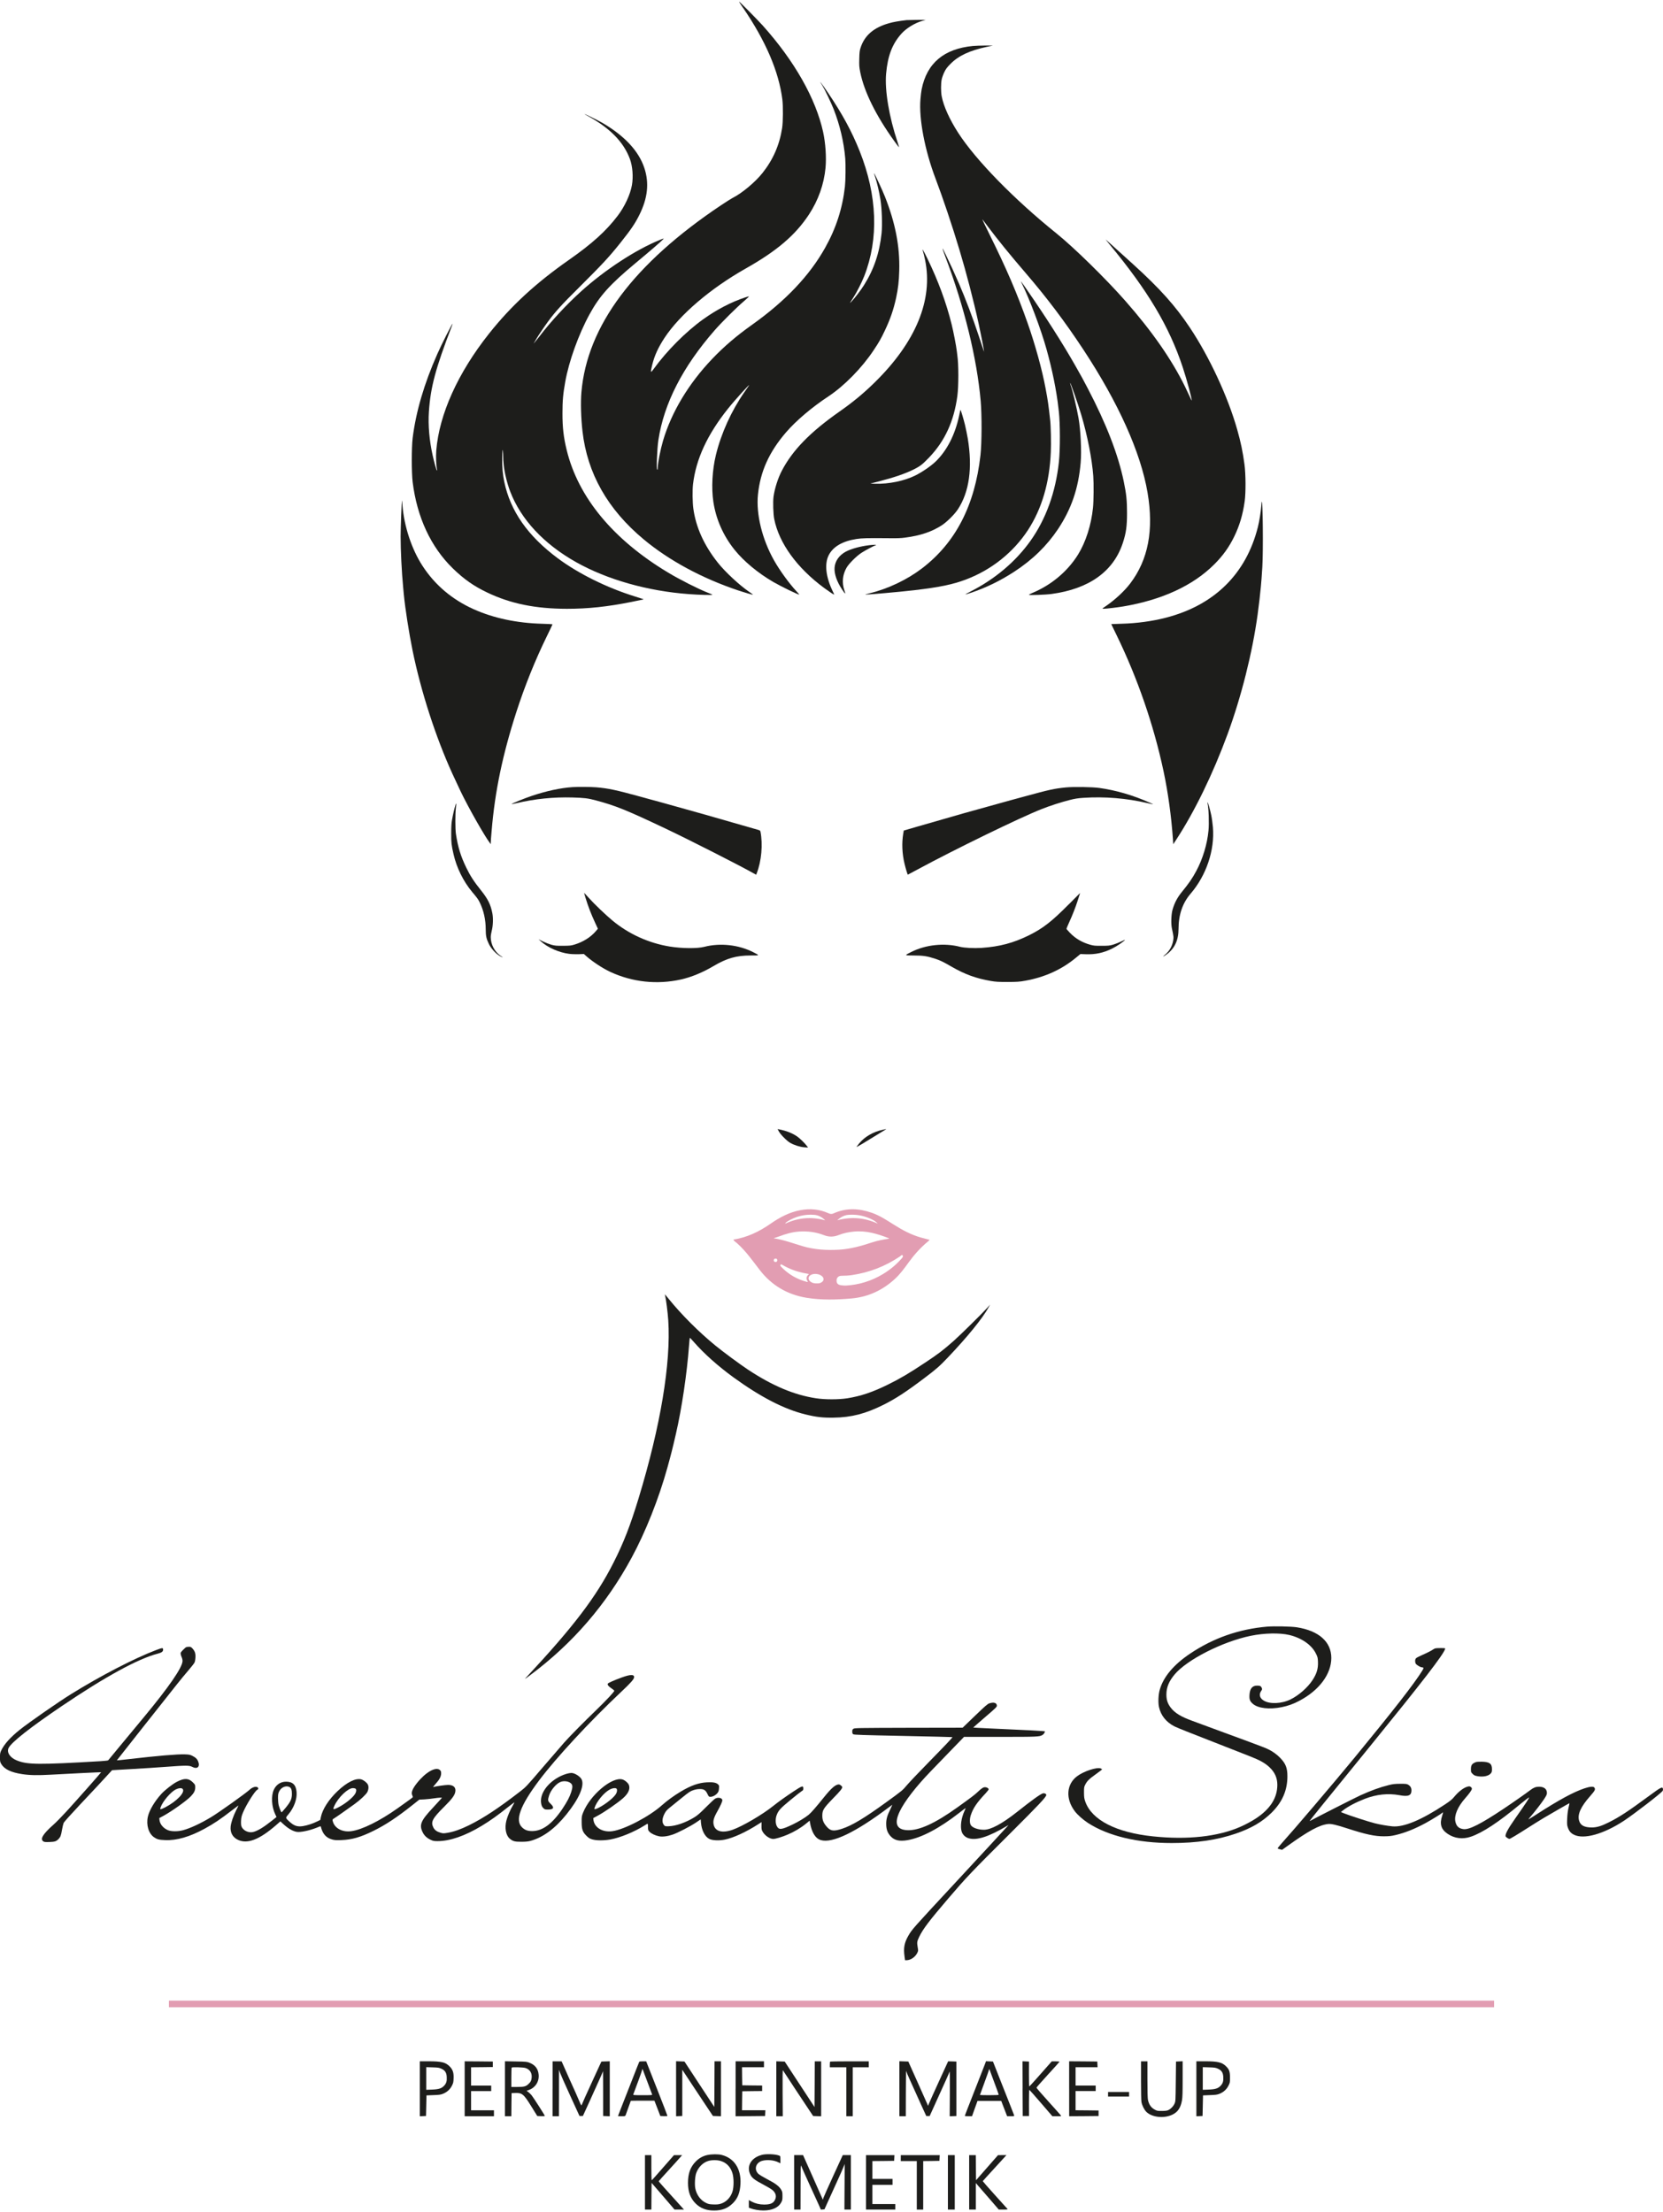 <?xml version="1.0" encoding="UTF-8"?>
<svg xmlns="http://www.w3.org/2000/svg" id="Ebene_2" viewBox="0 0 907.09 1204.79" width="100" height="133"><defs><style>.cls-1{fill:#e29db2;}.cls-2{fill:#1d1d1b;}</style></defs><g id="Ebene_1-2"><g id="Logo"><g><path class="cls-2" d="M405.29,3.42c12.35,18.07,19.52,34.77,21.44,49.99,.47,3.82,.4,12.2-.12,15.63-1.42,9.18-4.92,17.2-10.66,24.43-4.02,5.07-11.21,11.08-16.42,13.7-.72,.37-3.47,2.12-6.12,3.87-47.82,31.97-73.18,65.89-76.28,102.11-.47,5.49-.23,14.1,.6,21.31,2.62,22.94,13.73,42.56,33.45,58.96,13.78,11.46,31.65,21.11,51.19,27.68,3.89,1.3,8.34,2.6,8.34,2.42-.03-.1-.87-.75-1.95-1.47-5.27-3.54-13.2-10.91-17.25-16.02-7.49-9.46-11.93-19.27-13.33-29.48-.45-3.22-.55-10.08-.17-13.25,1.6-13.73,7.84-27.18,19.12-41.28,3.84-4.82,12.88-14.75,11.31-12.45-.17,.3-1.32,1.92-2.5,3.62-7.01,10.08-12.6,22.41-15.45,34.14-2,8.24-2.52,18.07-1.37,25.61,1.45,9.51,5.39,18.42,11.53,26.08,5.04,6.29,12.93,12.83,21.29,17.65,4.27,2.45,13.23,6.81,14,6.81,.1,0-.55-.8-1.47-1.77-3.92-4.17-9.16-11.38-12.25-16.87-6.51-11.53-9.86-25.18-8.79-35.89,1.27-12.6,6.09-23.29,15.43-34.1,5.47-6.31,14-13.55,23.06-19.52,8.59-5.69,18.19-15.47,24.53-25.01,3-4.49,4.12-6.44,6.14-10.73,3-6.29,4.77-11.43,6.21-17.97,1.07-4.99,1.55-8.99,1.7-14.9,.37-13.15-2.12-25.93-7.81-40.31-1.27-3.22-5.47-12.28-5.84-12.65-.15-.15,.03,.57,.4,1.6,1.1,3.2,2.32,8.44,3,12.73,.8,5.02,1.07,13.8,.62,18.25-1.12,10.76-4.22,19.87-9.61,28.38-1.82,2.87-4.74,6.71-6.69,8.79-1.35,1.47-1.27,1.3,.95-2.12,1.8-2.77,4.49-8.09,5.87-11.58,8.01-20.42,7.16-44.03-2.5-68.24-4.27-10.71-9.39-20.14-17.05-31.5-3.77-5.59-5.87-8.26-3.22-4.12,1.22,1.92,4.74,9.31,6.09,12.73,3.44,8.84,5.57,17.9,6.34,26.96,.28,3.39,.17,12.15-.17,15.23-1.35,12.01-4.84,22.79-10.76,33.37-8.51,15.23-21.61,29.05-39.91,42.08-8.49,6.01-15.35,11.91-21.69,18.55-12.88,13.48-22.26,29.08-26.86,44.68-1.42,4.82-2.87,12.15-2.87,14.63,0,.72-.1,1.2-.28,1.2-.55,0-.1-11.51,.62-16.25,3.05-19.97,13.23-39.81,30.63-59.75,3.64-4.19,12-12.51,15.9-15.82,1.67-1.45,3-2.67,2.92-2.72-.05-.05-1.02,.2-2.17,.57-7.59,2.52-15.47,6.61-22.89,11.93-9.48,6.81-19.87,17.25-27.01,27.13-1.7,2.35-1.8,2-.75-2.3,1.25-5.07,3.22-9.39,6.71-14.73,8.41-12.73,25.08-26.96,44.38-37.86,16.9-9.54,26.98-18.15,34.37-29.35,5.12-7.79,8.24-16.55,9.08-25.58,.52-5.67,0-13.43-1.32-19.47-4.02-18.27-15.62-38.74-32.9-58.03-2.8-3.12-12.66-13.1-12.93-13.1-.12,0,.85,1.55,2.12,3.42h0Z"/><path class="cls-2" d="M494.45,10.16c-4.32,.5-7.21,1.02-9.68,1.72-8.31,2.4-13.25,6.69-15.4,13.45-.47,1.42-.6,2.5-.67,5.87-.1,3.72-.05,4.44,.52,7.36,2.15,10.66,8.51,23.54,18.42,37.36,1.35,1.87,2.57,3.49,2.7,3.57,.12,.08-.22-1.2-.77-2.8-4.59-13.68-7.04-28.2-6.24-37.26,.87-9.83,3.35-16.3,8.41-21.94,2.55-2.85,7.19-5.72,11.11-6.86l2.1-.62-4.87,.02c-2.67,.03-5.19,.08-5.62,.12h0Z"/><path class="cls-2" d="M530.81,24.24c-15.95,1.52-25.26,9.38-28.1,23.69-.2,1.02-.5,3.44-.65,5.37-.9,10.71,2.37,27.83,8.24,43.3,3.97,10.46,9.19,25.98,13.08,39.01,3.69,12.25,7.69,27.6,10.48,40.36,.87,3.87,2.57,12.58,2.75,13.98l.12,1.12-.4-1.25c-.23-.7-1.37-4.12-2.52-7.61-3.04-9.24-7.29-20.44-10.66-28.2-3.22-7.36-4.02-9.11-7.34-16.05-2.22-4.67-2.25-4.27-.08,1.45,10.21,26.91,17.12,55.14,19.19,78.5,.67,7.79,.62,22.81-.12,29.53-3.09,27.46-13.58,47.77-31.95,61.77-8.11,6.19-18.72,11.21-28.55,13.55-1.35,.3-2.4,.62-2.32,.67,.2,.22,19.22-1.45,26.71-2.35,14.08-1.67,21.02-3.12,28.33-5.89,13.85-5.27,25.68-14.73,33.65-26.86,7.64-11.71,11.81-25.96,12.5-42.68,.2-4.79,.03-13.98-.35-17.27-.95-8.64-1.22-10.51-2.5-17.35-1.85-10.03-5.67-23.89-9.78-35.57-5.67-16.05-11.48-29.63-20.74-48.3-2.37-4.82-4.17-8.56-3.97-8.36,.17,.2,1.57,2,3.04,3.99,5.42,7.21,11.98,15.3,20.72,25.46,11.56,13.48,21.22,26.28,31.22,41.43,19.24,29.18,31.42,56.28,35.14,78.25,3.44,20.39,.37,36.47-9.43,49.42-3.17,4.19-8.29,8.94-13.33,12.4-2.12,1.42-2.12,1.45-1.25,1.45,1.45,0,7.56-.72,10.76-1.27,21.24-3.59,38.14-11.43,49.72-23.04,4.64-4.67,7.89-9.16,10.76-15,2.92-5.99,4.74-12.06,5.74-19.34,.65-4.69,.6-14.78-.12-20.09-.9-6.76-2.02-12.18-3.92-18.84-5.04-17.9-15.17-39.74-25.88-55.78-7.94-11.91-16.27-21.22-31-34.59-12.08-10.96-15.18-13.75-14.85-13.33,.2,.28,1.1,1.4,2.02,2.5,20.97,25.31,32.55,44.75,39.94,67.02,2.27,6.84,5.22,17.82,4.87,18.15-.05,.05-.4-.67-.8-1.6-.4-.92-1.7-3.67-2.87-6.07-7.29-14.8-17.92-30.05-32.42-46.55-10.63-12.11-28.2-29.3-37.64-36.89-23.16-18.64-43.93-39.89-53.59-54.84-4.74-7.36-7.96-14.48-9.01-19.94-.47-2.52-.47-6.91,0-9.24,.23-1.02,.87-2.82,1.45-3.99,.85-1.75,1.5-2.6,3.44-4.54,4.37-4.39,10.38-7.19,19.79-9.21l3.29-.7h-4.37c-2.4,.03-5.29,.1-6.44,.23h0Z"/><path class="cls-2" d="M320.6,62.42c12.11,6.61,19.57,14.23,22.99,23.49,1.45,3.94,1.9,9.68,1.1,14.23-.9,5.14-3.94,11.71-7.79,16.75-6.32,8.31-13.83,15.1-26.43,23.94-18.24,12.75-31.72,25.18-43.78,40.38-16.95,21.39-27.11,43.9-28.73,63.7-.27,3.24-.05,8.46,.45,10.43,.1,.42,.05,.55-.12,.37-.32-.32-1.35-3.94-2.3-8.19-1.82-8.19-2.52-16.45-2.05-23.71,.9-13.48,3.62-23.64,12.38-46.42,.35-.92,.6-1.67,.55-1.67-.32,0-5.99,11.23-8.31,16.47-7.24,16.32-11.68,31.52-13.48,45.93-.62,5.19-.62,18.82,0,23.96,2.4,19.27,9.93,35.42,21.91,47.1,6.09,5.92,11.43,9.66,18.74,13.15,12.78,6.12,26.31,8.86,43.43,8.89,11.61,0,22.01-1.1,35.24-3.74,3.44-.7,6.39-1.3,6.51-1.35,.3-.1,.4-.08-4.62-1.65-15.32-4.77-30.7-12.38-42.06-20.82-16.37-12.18-25.86-25.76-29.18-41.73-.82-3.97-1.15-7.56-1.12-12.58,.02-4.77,.4-6.66,.5-2.37,.05,2.97,.05,3.12,.32,5.74,.43,4.27,1.85,10.06,3.49,14.4,5.84,15.33,18.4,28.8,36.04,38.69,16.95,9.51,38.96,15.75,61.45,17.4,5.54,.43,13.13,.62,12.85,.35-.12-.15-1.3-.67-2.6-1.17-5.44-2.15-15.1-7.04-21.62-10.96-29.93-17.97-49-41.03-55.26-66.82-1.7-6.94-2.32-12.38-2.3-20.02,0-6.86,.32-10.51,1.52-17.17,1.97-11.16,7.26-25.86,13.23-36.79,5.52-10.08,11.06-16.27,25.21-28.03,8.06-6.69,13.8-11.66,14.95-12.9,.57-.62,.5-.6-1.87,.37-13.1,5.32-29.98,16.35-42.9,28.05-8.11,7.34-16.3,16.17-22.71,24.56-1.1,1.42-2.27,2.87-2.6,3.24l-.57,.65,.42-.72c.22-.37,.8-1.35,1.25-2.12,1.15-1.95,4.37-6.69,6.36-9.39,3.82-5.17,7.24-8.94,16.55-18.17,13.28-13.23,16.65-16.87,22.99-24.83,5.62-7.06,7.79-10.28,10.13-14.98,4.54-9.13,5.42-17.32,2.72-25.51-3.04-9.24-10.73-17.52-22.79-24.59-2.32-1.35-9.43-4.87-9.83-4.87-.1,0,.67,.47,1.7,1.02h0Z"/><path class="cls-2" d="M503.46,136.33c.22,.6,.72,2.65,1.12,4.57,4.52,21.79-5.04,44.98-27.76,67.14-5.96,5.82-11.76,10.61-19.07,15.72-15.8,11.08-25.41,20.92-31.25,32.07-2.17,4.12-3.99,9.86-4.59,14.35-.35,2.75-.15,9.43,.4,12.11,2.62,13.13,12.38,26.63,27.21,37.56,2.72,2,5.14,3.62,5.44,3.62,.08,0-.17-.65-.57-1.45-3.92-7.89-4.79-15.25-2.37-20.02,2.37-4.67,7.49-7.66,15.18-8.86,2.92-.45,6.12-.52,16.77-.42,5.14,.08,7.46,0,9.73-.32,8.46-1.12,14.5-3.17,20.02-6.74,2.75-1.77,6.99-5.99,8.79-8.74,6.19-9.44,8.01-22.56,5.37-38.56-.37-2.12-1.05-5.44-1.5-7.36-.87-3.54-2.35-8.44-2.5-8.29-.05,.02-.37,1.47-.72,3.17-2.2,10.38-6.64,19.07-12.85,25.06-2.55,2.45-7.39,5.77-11.13,7.61-5.99,2.95-14.35,4.67-21.69,4.47l-2.75-.08,4.12-1.07c8.69-2.22,14.75-4.29,19.59-6.69,3.44-1.72,4.69-2.69,8.31-6.46,8.61-8.96,13.6-19.82,15.43-33.57,.72-5.42,.72-17.5-.03-22.29-.05-.3-.15-1.22-.25-2.05-.3-2.72-1.87-10.91-2.87-14.85-2.9-11.66-7.26-23.54-13.1-35.59-2.2-4.54-3.32-6.39-2.47-4.04h0Z"/><path class="cls-2" d="M557.32,153.68c4.17,8.36,10.43,24.96,13.45,35.77,3.14,11.16,5.52,22.86,6.54,32.2,.1,.75,.2,1.7,.25,2.12,.72,6.31,.75,20.62,.03,27.33-1.77,16.52-7.09,31.25-15.6,43.18-8.04,11.23-19.19,20.67-32.55,27.48-1.62,.82-2.92,1.55-2.87,1.62,.08,.05,1.4-.35,2.97-.87,8.36-2.82,15.95-6.51,23.54-11.43,10.06-6.54,17.9-14.18,23.99-23.29,7.34-11.03,11.16-22.21,12.38-36.19,.55-6.34,0-17.92-1.17-24.46-1-5.59-3.19-14.85-4.22-17.7-.2-.6-.37-1.22-.35-1.37,.02-.85,4.22,11.13,6.06,17.32,3.35,11.28,5.87,24.09,6.56,33.45,.3,3.92,.23,13.68-.15,17.22-.95,9.46-3.94,18.77-8.19,25.63-5.67,9.09-14.45,16.5-24.76,20.82-1.1,.47-2.02,.95-2.02,1.07,0,.32,9.04,0,12.35-.45,20.52-2.77,33.82-12.31,38.91-27.9,1.77-5.39,2.27-8.99,2.27-16.3,0-6.74-.37-10.31-1.77-17.1-3.07-14.78-9.48-31.37-19.62-50.77-2.7-5.17-3.17-6.04-7.06-12.88-6.56-11.53-15.9-26.18-25.78-40.43-3.82-5.52-4.09-5.87-3.2-4.07h0Z"/><path class="cls-2" d="M219.29,272.06c-.23,.57-.75,14.68-.77,19.72,0,7.54,.6,19.64,1.37,27.58,.05,.67,.22,2.47,.37,3.99,.72,7.59,2.82,21.02,4.74,30.45,4.57,22.41,12.63,47.37,21.76,67.39,2.17,4.72,2.6,5.64,4.49,9.61,4.22,8.79,12.98,24.24,15.97,28.18l.45,.6,.03-.97c0-.55,.05-1.42,.1-1.97,.05-.55,.22-2.52,.37-4.37,1.77-21.37,5.96-41.48,13.48-64.77,4.57-14.13,10.23-28.23,16.62-41.28,1.7-3.49,3.09-6.42,3.09-6.51s-2.5-.25-5.54-.32c-13.93-.37-26.61-3.07-37.51-7.96-11.71-5.27-21.07-13.18-27.83-23.59-5.94-9.11-10.06-21.59-10.96-33.15-.1-1.52-.23-2.7-.25-2.62h0Z"/><path class="cls-2" d="M688.21,272.81c-.1,.2-.23,1.4-.3,2.67-.18,2.92-1,7.99-1.8,11.18-6.41,25.48-23.71,42.56-50.07,49.39-7.46,1.95-16,3.1-24.21,3.32-3.15,.08-5.69,.17-5.69,.2s1.32,2.8,2.97,6.14c11.43,23.51,20.19,48.9,25.58,74.23,2.42,11.41,4.22,24.46,5.09,36.94l.17,2.75,1.65-2.52c9.93-15.15,20.04-35.92,27.93-57.38,7.54-20.49,13.6-44.6,16.45-65.39,.65-4.72,1.52-12.23,1.77-15.23,.15-1.8,.32-3.74,.37-4.37s.25-3.42,.42-6.24c.55-8.79,.28-37.26-.35-35.69h0Z"/><path class="cls-2" d="M474.11,296.54c-4.72,.55-9.83,1.95-12.7,3.47-3.67,1.97-5.92,5.12-6.19,8.76-.25,3.32,1.2,7.56,4.04,11.83,1.9,2.87,2.15,2.95,1.27,.42-1.4-4.17-.95-8.44,1.27-12.28,1.3-2.22,5.39-6.32,8.11-8.06,1.85-1.22,6.69-3.79,7.94-4.24,.55-.2-1.6-.15-3.74,.1h0Z"/><path class="cls-2" d="M312.24,428.48c-6.59,.45-14.2,2.1-22.09,4.74-4.09,1.37-11.33,4.32-11.11,4.52,.05,.05,1.3-.17,2.8-.52,9.88-2.35,20.14-3.37,30.4-3.09,6.51,.2,8.44,.42,12.73,1.57,10.83,2.89,16.62,5.24,38.19,15.45,12.68,6.02,41.03,20.42,47.97,24.39l1.32,.72,.28-.7c2.62-6.66,3.44-15.83,2.07-22.81-.1-.57-.35-.72-1.55-1.05-.77-.2-4.79-1.35-8.91-2.55-12.63-3.67-26.03-7.46-36.94-10.48-3.29-.9-6.71-1.85-7.61-2.12-.9-.25-2.97-.82-4.62-1.25-1.65-.45-4.34-1.17-5.99-1.65-13.2-3.62-17.55-4.54-23.91-5.07-2.95-.25-10.08-.3-13.03-.1h0Z"/><path class="cls-2" d="M581.31,428.65c-6.49,.67-8.64,1.15-22.84,5.02-1.72,.47-5.02,1.37-7.36,2-4.87,1.32-23.16,6.41-25.58,7.11-.9,.28-5.39,1.55-9.98,2.87-4.59,1.3-11.56,3.32-15.47,4.44l-7.11,2.07-.3,1.72c-.85,5.12-.62,10.81,.7,16.35,.6,2.55,1.65,5.99,1.82,5.99,.03,0,2.4-1.27,5.29-2.82,20.34-11.01,56.03-28.38,67.74-32.97,4.52-1.8,10.51-3.72,15.1-4.89,3.02-.77,4.54-1.02,7.74-1.22,11.38-.77,23.36,.22,34.54,2.82,1.92,.45,3.47,.77,3.4,.7-.05-.05-.97-.5-2.05-.97-9.01-3.99-18.37-6.71-27.28-7.94-3.94-.55-14.13-.7-18.35-.28h0Z"/><path class="cls-2" d="M658.66,437.42c.62,2.42,.92,10.73,.52,14.73-.67,7.39-3.17,15.57-6.66,22.06-2.12,3.97-4.14,6.89-7.76,11.31-2.57,3.15-4.12,6.04-5.19,9.81-.72,2.47-.9,7.59-.37,10.11,.97,4.57,1.02,4.92,.7,6.79-.55,3.1-2.12,5.82-4.47,7.69-1.65,1.32-1.02,1.2,.85-.17,4.44-3.22,6.56-7.76,6.56-13.98,0-7.64,2.2-14.08,6.54-19.12,8.61-10.01,13.25-23.76,12.21-36.29-.18-2.02-.57-4.97-.9-6.54-.6-2.95-1.77-7.01-2.05-7.01-.08,0-.05,.28,.02,.62h0Z"/><path class="cls-2" d="M248.37,438.46c-.52,1.65-1.3,4.97-1.8,7.81-.32,1.7-.45,3.79-.45,7.36-.03,5.14,.12,6.44,1.25,11.38,1.65,7.34,5.34,14.85,10.13,20.59,2.85,3.39,3.24,3.94,4.12,5.67,2.15,4.29,3.32,9.46,3.32,14.78,0,3.57,.35,5.17,1.77,8.09,1.22,2.45,3.74,5.22,5.99,6.47,1.95,1.1,2.07,1,.27-.2-3.17-2.12-5.29-6.19-5.29-10.11,0-.82,.25-2.35,.52-3.37,.72-2.72,.9-6.81,.37-9.58-.92-4.82-2.42-7.84-6.32-12.71-3.64-4.52-5.82-7.86-7.94-12.28-3.02-6.24-4.57-11.26-5.64-18.47-.37-2.6-.4-11.08,0-14.08,.15-1.27,.25-2.4,.18-2.45-.05-.05-.28,.42-.5,1.1h0Z"/><path class="cls-2" d="M318.61,486.26s.32,1.15,.72,2.45c1.5,4.89,3.02,8.86,5.37,13.93l1.42,3.07-1.02,1.22c-2.8,3.32-6.94,5.96-11.63,7.39-2.02,.62-2.6,.67-6.34,.7-3.64,.03-4.39-.05-6.36-.57-1.22-.35-3.29-1.15-4.62-1.8l-2.37-1.2,1.2,1.1c3.72,3.42,9.93,6.16,15.47,6.86,1.35,.17,3.69,.25,5.24,.2l2.8-.12,1.22,1.1c3.35,3,9.04,6.74,13.13,8.64,12.06,5.62,25.51,7.06,38.56,4.17,5.64-1.25,11.98-3.87,17.85-7.36,7.14-4.22,12.35-5.72,20.17-5.74,5.12,0,5.07,.08,1.57-1.72-7.99-4.12-18.12-5.24-26.81-3-3.84,1-12.18,.92-18.87-.15-11.43-1.85-22.41-6.84-31.25-14.18-3.64-3.02-10.03-9.13-12.8-12.25-2.25-2.5-2.65-2.92-2.65-2.72h0Z"/><path class="cls-2" d="M582.93,492.43c-9.19,9.29-14.05,13.08-21.59,16.82-8.51,4.22-16.1,6.24-25.96,6.91-4.09,.28-9.44,0-11.78-.6-8.49-2.2-18.59-1.15-26.38,2.75-4.04,2.02-4.09,1.97,1.17,2,5.09,0,7.34,.35,11.56,1.72,2.89,.95,4.37,1.65,9.16,4.42,7.21,4.14,13.28,6.36,21.27,7.74,2.77,.47,4.14,.55,9.24,.55,5.34-.02,6.39-.1,9.61-.67,10.68-1.92,19.84-6.07,27.71-12.6l2.37-1.95,2.9,.1c5.24,.2,9.61-.72,14.38-3.07,2.5-1.22,6.22-3.72,7.04-4.72,.15-.18-.7,.15-1.9,.75-1.2,.6-3.2,1.4-4.44,1.77-2.05,.6-2.62,.67-6.36,.67-3.59,.03-4.39-.05-6.24-.57-4.47-1.27-7.99-3.32-11.06-6.47-1.05-1.1-1.92-2.1-1.92-2.25s.62-1.6,1.35-3.24c1.87-4.04,3.64-8.59,4.74-12.03,.5-1.57,1.02-3.17,1.15-3.57,.12-.37,.2-.67,.17-.65-.02,0-2.8,2.8-6.16,6.19h0Z"/><path class="cls-2" d="M424.84,616.28c.92,1.7,4.32,5.12,6.14,6.19,2.15,1.25,5.34,2.27,7.71,2.45l2.07,.15-.62-.85c-.92-1.32-3.97-4.29-5.29-5.19-2.72-1.85-5.94-3.12-9.88-3.89l-.82-.17,.7,1.32Z"/><path class="cls-2" d="M481.34,615.4c-5.12,1.1-9.68,3.77-12.68,7.36-.77,.97-1.45,1.85-1.5,1.97-.05,.15,1.52-.72,3.49-1.9,4.62-2.8,12.53-7.64,12.65-7.74,.15-.15-.2-.1-1.97,.3h0Z"/><path class="cls-2" d="M362.81,705.9c.45,1.6,1.45,9.39,1.7,13.43,1.5,23.36-4.24,57.73-16.17,96.97-4.57,14.98-8.19,24.31-13.65,35.07-9.46,18.72-21.79,34.92-47.37,62.37-1.42,1.55-1.47,1.57,2.1-1.1,23.04-17.22,41.28-38.36,55.04-63.77,7.64-14.08,14.9-32.35,19.59-49.3,2.07-7.51,2.67-9.86,4.62-18.32,3.22-13.95,6.04-33.02,7.16-48.15,.17-2.35,.37-4.29,.47-4.29,.07,0,1.05,1.05,2.17,2.3,5.42,6.24,13.15,13.13,21.51,19.22,14.93,10.83,27.71,17.42,39.31,20.27,5.99,1.47,9.48,1.87,15.47,1.77,9.61-.12,17.45-2.17,27.13-7.01,6.71-3.37,12.16-6.91,22.29-14.55,6.61-4.99,8.31-6.49,12.75-11.16,10.78-11.33,19.04-21.51,22.29-27.43l.82-1.5-1.42,1.62c-2.65,2.97-14.68,14.83-18.32,18.07-5.79,5.12-8.46,7.16-15.5,11.83-8.74,5.82-13.7,8.76-20.34,12.03-8.46,4.19-14.93,6.36-22.34,7.54-4.77,.75-12.18,.75-17.1-.02-11.88-1.82-23.69-6.79-37.06-15.63-4.34-2.87-13.48-9.63-17.77-13.13-9.11-7.46-18.55-16.9-25.51-25.51-1.07-1.32-2-2.42-2.05-2.42-.02,0,.05,.37,.18,.8h0Z"/><path class="cls-2" d="M691.25,886.34c-15.5,1.35-29.33,6.19-42.06,14.7-8.99,6.02-14.6,12.7-16.6,19.72-.77,2.65-.95,7.09-.4,9.51,1.02,4.59,3.97,8.21,8.46,10.51,.82,.4,3.84,1.67,6.74,2.8,8.26,3.24,28.83,11.31,34.24,13.43,5.52,2.15,8.36,3.72,10.81,6.02,2.92,2.75,4.29,5.84,4.29,9.63-.03,7.06-3.77,13-11.48,18.17-2.22,1.5-5.82,3.44-8.74,4.72-12.2,5.34-28.75,7.16-47.6,5.19-20.07-2.07-33.42-8.93-36.94-18.97-.6-1.72-.67-2.35-.7-4.97,0-2.9,.03-3.04,.8-4.49,.97-1.87,2.12-2.97,6.02-5.74,1.67-1.2,3.04-2.27,3.04-2.37s-.32-.32-.72-.5c-2.1-.85-9.26,1.5-12.91,4.24-5.89,4.44-6.36,12.38-1.17,19.19,1.55,2,4.47,4.57,7.19,6.34,11.01,7.09,27.03,10.91,45.58,10.91,13.55,0,24.81-1.67,34.89-5.12,8.54-2.92,14.55-6.44,19.64-11.48,5.81-5.74,8.59-12.15,8.59-19.82,0-4.49-.9-6.84-3.82-9.91-1.7-1.8-4.02-3.52-6.29-4.64-1.67-.85-4.34-1.87-12.98-5.07-3.97-1.45-8.86-3.27-10.86-3.99-10.08-3.74-14.88-5.52-17.72-6.54-6.39-2.3-9.81-4.39-12.03-7.36-1.67-2.22-2.32-4.22-2.3-7.19,.02-3.79,1.37-7.09,4.44-10.78,6.69-8.06,26.23-18,41.61-21.14,7.31-1.5,15.75-1.67,20.94-.45,6.76,1.62,12.2,5.39,14.53,10.08,.97,1.95,1.05,2.3,1.15,4.49,.17,3.79-.67,6.59-3.07,10.21-2.7,4.04-7.39,8.14-11.86,10.36-4.92,2.42-11.43,2.69-14.73,.6-2.12-1.32-2.62-3.29-1.35-5.14,.6-.87,.62-1.05,.35-1.72-.42-1-.92-1.25-2.55-1.25-2.6,0-3.94,1.62-4.14,5.02-.15,2.5,.2,3.44,1.75,4.84,2.82,2.52,9.06,3.27,15.9,1.87,3.35-.67,6.36-1.75,9.48-3.42,10.86-5.69,17.5-14.58,17.5-23.41s-6.86-14.85-18.84-16.72c-3.02-.47-12.38-.67-16.1-.35h0Z"/><path class="cls-2" d="M101.59,897.52c-.28,.12-1.1,.85-1.85,1.62-1.25,1.32-1.32,1.47-1.15,2.35,.1,.5,.35,1.25,.57,1.67,.2,.4,.4,1.27,.4,1.92,0,3.44-7.44,14.25-21.49,31.15-3.82,4.62-9.63,11.63-12.93,15.6-3.29,3.94-6.07,7.31-6.14,7.44-.1,.12-1.82,.32-3.87,.45-33.99,2-39.98,1.95-45.78-.32-3.89-1.52-5.87-4.49-4.62-6.94,1.62-3.15,11.91-11.23,28.95-22.76,23.79-16.1,41.68-25.86,52.41-28.63,2.1-.55,2.87-1.12,2.87-2.12,0-1.17-.28-1.15-3.87,.2-11.93,4.52-30.53,14.18-46.42,24.06-7.26,4.52-22.94,15.43-27.93,19.42-5.04,4.04-8.51,7.91-10.06,11.23-.6,1.27-.7,1.77-.7,3.84s.08,2.5,.67,3.52c1.72,2.92,5.29,4.64,11.53,5.59,4.19,.62,8.34,.7,15.75,.28,10.63-.6,27.16-1.4,27.23-1.32,.1,.1-13.73,15.72-19.04,21.51-2.4,2.6-5.49,5.77-6.89,7.01-5.92,5.27-7.51,7.94-5.54,9.23,.5,.32,1.12,.37,3.29,.3,2.9-.1,3.67-.35,4.92-1.6,1.07-1.1,1.4-1.92,1.92-5.04,.27-1.6,.7-3.32,.92-3.84,.25-.52,4.37-5.09,9.43-10.48,7.79-8.26,10.73-11.43,15.95-17.12l1.02-1.1,10.46-.6c5.77-.32,14.23-.87,18.82-1.22,10.98-.82,12.85-.82,14.4,0,2.82,1.5,4.47-.08,3.22-3.07-.55-1.3-1.27-1.97-3-2.87-1.35-.7-1.77-.77-4.17-.87-3.97-.15-14.83,.77-31.07,2.65-3.35,.4-6.07,.67-6.07,.62s6.61-8.44,14.68-18.62c8.06-10.18,16.17-20.44,18.02-22.76,1.85-2.35,4.67-5.77,6.27-7.61,1.6-1.87,3.09-3.77,3.34-4.24,.3-.55,.5-1.62,.57-2.9,.12-2.25-.32-3.49-1.77-5.04-.62-.65-.95-.8-1.77-.77-.57,0-1.25,.1-1.52,.2h0Z"/><path class="cls-2" d="M781.86,898.69c-1.07,.77-3.4,1.95-6.51,3.32-1.32,.57-2.64,1.27-2.94,1.55-.6,.57-.7,1.97-.2,2.97,.35,.67,2.5,1.97,3.29,2,1.12,.03,1.2,.35,.32,1.77-4.27,6.96-15.63,21.54-36.99,47.52-12.23,14.85-33.1,39.36-39.56,46.5-1.42,1.57-2.47,2.92-2.37,3.02,.12,.12,.72,.32,1.32,.47l1.1,.27,2.89-2.07c11.56-8.31,17.45-11.48,22.16-12.01,1.72-.2,4.54,.45,10.56,2.42,9.91,3.22,14.88,4.29,19.84,4.29,2.9-.02,3.99-.12,6.49-.7,5.09-1.2,10.38-3.3,16.4-6.56,2.9-1.57,8.86-5.24,9.09-5.59,.07-.12,.22-.22,.32-.22s-.07,.8-.42,1.8c-1.52,4.59-.65,7.49,3.04,9.96,3.74,2.5,8.16,3.04,12.6,1.52,6.47-2.22,15.03-7.86,26.96-17.77,2.5-2.07,4.64-3.69,4.79-3.62,.22,.15-1.57,2.9-7.64,11.56-4.24,6.04-5.74,8.99-5.04,9.86,.4,.45,1.57,1.17,1.95,1.17,.4,0,4.42-2.4,10.21-6.12,2.82-1.8,6.64-4.19,8.49-5.29,3.97-2.35,13.9-8.06,14.05-8.06,.05,0-.17,1.15-.52,2.55-.4,1.75-.62,3.64-.72,5.94-.12,2.95-.08,3.54,.37,4.79,.72,2.02,1.62,3.07,3.39,3.94,5.37,2.65,16.1-.37,27.08-7.56,5.72-3.77,20.64-15.27,21.24-16.4,.17-.3,.22-.82,.15-1.15-.32-1.25-1.17-.8-7.46,3.84-11.63,8.56-16.17,11.56-22.34,14.63-3.77,1.9-6.34,2.65-8.96,2.65-4.12,0-6.22-1.12-6.96-3.69-1-3.44,.87-7.61,6.12-13.53,2.6-2.95,2.9-3.59,2.17-4.57-1.07-1.4-7.76,.82-15.92,5.24-4.02,2.17-10.11,5.84-15.52,9.36-4.92,3.17-4.94,3.2-3.87,1.92,2.87-3.34,6.16-7.59,7.74-9.93,1.4-2.1,1.72-2.77,1.72-3.57,0-2.2-1.55-3.44-4.29-3.44-1.77,0-2.97,.47-4.69,1.77-2.37,1.82-9.83,7.04-14.85,10.38-12.2,8.14-18.52,11.33-21.62,10.98-2.6-.32-3.94-1.55-4.49-4.14-.72-3.37,1.27-8.09,5.39-12.75,2.25-2.55,3.62-4.49,3.62-5.14,0-.35-.25-.75-.65-1.02-.55-.35-.8-.37-1.75-.12-2.12,.57-4.87,2.67-7.26,5.57-1.15,1.4-2.17,2.22-4.97,4.09-12.88,8.54-22.59,12.58-28.78,11.98-2.92-.3-6.27-.87-9.48-1.65-3.1-.75-14.25-4.37-17.1-5.54l-1.45-.6,1.07-.87c2.62-2.1,7.19-4.49,12.08-6.39,6.31-2.42,12.63-3.07,18.72-1.95,4.84,.92,6.61,.23,6.61-2.6,0-1.35-.52-2.32-1.67-3.04-.87-.52-1.2-.57-4.44-.57-2.97,.03-3.92,.12-6.24,.7-4.92,1.22-9.58,2.92-15.6,5.64-2.77,1.27-23.71,11.91-26.68,13.55-.45,.28-.87,.45-.92,.4-.02-.05,3.24-4.19,7.31-9.19,4.07-5.02,9.98-12.31,13.18-16.22,3.17-3.92,9.19-11.33,13.38-16.47,27.63-33.99,39.04-48.77,40.01-51.87,.18-.55,.15-.55-2.64-.55-2.6,.03-2.9,.08-3.69,.65h0Z"/><path class="cls-2" d="M339.03,914.12c-4.02,1.47-7.04,2.8-7.44,3.27-.45,.55,.2,1.45,1.9,2.6,.87,.6,1.6,1.2,1.6,1.3,0,.57-4.37,5.24-9.76,10.46-6.84,6.59-14.33,14.18-17.5,17.72-1.17,1.3-6.36,7.31-11.53,13.35-9.09,10.63-9.48,11.06-12.58,13.43-11.71,9.06-19.94,14.5-27.88,18.42-4.57,2.25-8.24,3.54-11.66,4.12-2.22,.37-2.5,.37-3.87-.03-2.07-.6-3.2-1.42-3.94-2.87-1.52-3-.55-4.89,5.84-11.23,4.32-4.29,5.82-6.32,6.14-8.26,.4-2.37-1-3.72-3.92-3.72-1.55,0-7.14,.8-8.09,1.17-.25,.1,.23-.6,1.1-1.55,2.22-2.42,3.14-4.14,3.17-5.82,0-1.17-.1-1.42-.7-1.95-2.25-1.92-7.74,1.2-12.45,7.11-2.52,3.15-3.35,5.29-2.57,6.74,.2,.43,.32,.9,.25,1-.12,.23-1.65,1.35-8.36,6.12-9.73,6.89-19.22,11.58-25.13,12.41-4.62,.65-8.71-1.35-9.93-4.77-.52-1.5-.5-1.62,.57-2.25,.9-.52,5.57-3.79,11.03-7.71,3.09-2.22,6.34-5.27,7.04-6.59,.72-1.45,.82-3.12,.25-4.17-.62-1.12-2.3-2.4-3.59-2.77-3.02-.8-7.84,1.6-12.9,6.42-4.82,4.57-8.24,9.91-9.11,14.2l-.3,1.5-1.77,.87c-2.25,1.12-5.44,2.17-7.76,2.52-3.09,.45-4.87-.18-7.49-2.62-2.05-1.92-2.05-1.87-.27-3.94,3-3.59,4.72-8.36,4.34-12.16-.35-3.82-2.12-5.52-5.74-5.52-3,0-5.44,1.65-6.71,4.49-1.5,3.34-1.15,9.19,.82,13.3l.7,1.47-2.47,1.97c-4.69,3.74-8.06,5.76-10.48,6.26-2.55,.52-5.47-1-6.22-3.24-.17-.5-.25-1.75-.17-3.02,.1-1.77,.28-2.55,1.1-4.52,1.72-4.14,6.49-11.73,7.74-12.28,.8-.37,.7-1.22-.15-1.52-1.02-.37-2.67,.23-3.97,1.42-2.22,2.07-16.65,12.33-20.97,14.95-5.77,3.49-11.48,6.14-15.47,7.21-2.7,.72-6.17,.72-8.04,0-2.6-1.02-4.54-3.32-4.74-5.67l-.1-.97,2.25-1.22c4.52-2.45,12.75-8.31,15-10.71,1.75-1.85,2.35-3.07,2.35-4.84,0-1.37-.03-1.47-1.3-2.72-2.3-2.3-4.59-2.4-8.61-.35-2.3,1.15-6.56,4.47-8.51,6.59-3.69,4.04-6.64,8.99-7.41,12.48-1.02,4.54,.42,9.26,3.44,11.28,1.7,1.12,2.62,1.37,5.99,1.5,6.29,.28,13.45-1.8,21.47-6.19,5.07-2.77,8.59-5.12,14.98-10.06,1.9-1.45,3.49-2.65,3.54-2.65s-.52,1.2-1.27,2.65c-1.57,3.12-2.77,6.61-3,8.88-.32,3.27,1.1,5.84,3.97,7.21,5.17,2.45,11.71-.08,20.82-8.01l2.35-2.05,1.5,1.4c3.04,2.82,5.99,4.39,8.26,4.39,2.8,0,7.59-1.22,11.26-2.84,.72-.32,.95-.35,1.02-.1,1,4.02,2.9,6.16,6.27,7.06,1.3,.35,2.22,.42,5.04,.3,5.72-.22,10.51-1.62,17.42-5.04,6.59-3.24,12.88-7.41,21.12-13.95l3.87-3.07,2.87-.15c1.57-.1,3.87-.35,5.09-.55,1.25-.2,2.75-.37,3.32-.37h1.1l-.67,.8c-.37,.45-2.32,2.57-4.29,4.69-6.64,7.09-7.59,9.36-5.54,13.45,.9,1.8,2.27,3.07,4.32,4.04,1.32,.62,1.8,.72,3.77,.72,6.76,0,15.03-2.87,24.06-8.34,4.74-2.87,8.56-5.59,14.83-10.58,1.62-1.27,3-2.3,3.04-2.25,.05,.05-.35,.8-.87,1.7-1.42,2.37-2.95,5.94-3.52,8.26-1.02,3.97-.3,7.96,1.72,9.76,1.75,1.52,2.8,1.82,6.41,1.8,2.27,0,3.74-.15,4.87-.45,6.94-1.87,13.5-6.69,19.87-14.63,6.69-8.36,9.73-15.25,8.24-18.79-.67-1.62-3.79-3.67-5.64-3.67-1.32,0-3.64,.65-5.69,1.62-7.29,3.44-11.88,9.93-10.78,15.23,.22,1.1,.52,1.7,1.12,2.3,.77,.77,.92,.82,2.55,.82,3.15,0,3.64-1.07,1.45-3.15-1.57-1.52-1.65-1.87-.87-4.42,.9-2.92,3.69-6.36,6.07-7.41,1.9-.87,4.67-.52,5.96,.75,.9,.9,.92,2.02,.08,4.67-.82,2.62-2.25,5.32-4.74,9.06-5.52,8.26-10.91,12.23-16.55,12.23-2.52,0-4.04-.57-5.57-2.07-3.89-3.82-1.05-11.68,9.21-25.38,9.36-12.48,27.73-32.32,44.9-48.47,5.47-5.14,7.06-6.99,7.06-8.09,0-1.52-2.12-1.45-6.79,.25h0Zm-181.18,59.68c1,.5,1.4,1.67,1.37,3.87-.02,2.65-.72,4.19-3.34,7.39-1.17,1.4-2.2,2.57-2.27,2.57-.25,.03-1.17-2.22-1.6-3.87-.2-.82-.37-2.5-.37-3.84,0-1.97,.1-2.6,.6-3.64,1.05-2.27,3.74-3.44,5.62-2.47h0Zm-58.28,1.02c1.72,1.7-3.02,6.74-9.53,10.13-1,.52-2.05,.95-2.3,.95-.45,0-.45-.05-.1-1.07,1.15-3.24,5.52-8.36,8.31-9.73,1.55-.75,3.05-.87,3.62-.27h0Zm94.27-.15c.7,.4,.6,1.7-.23,3.02-1.37,2.15-5.47,5.42-9.21,7.31-2.72,1.4-3.02,1.22-1.97-1.02,2.15-4.59,7.36-9.56,10.08-9.56,.45,0,1.05,.12,1.32,.25h0Z"/><path class="cls-2" d="M539.67,928.17c-1,.32-2.25,1.42-7.89,6.84l-6.71,6.46-29.43,.05c-27.68,.08-29.45,.1-30.1,.52-.57,.37-.67,.62-.67,1.55,0,.87,.12,1.2,.57,1.47,.45,.3,5.12,.45,27.26,.9,14.7,.3,26.76,.6,26.81,.65,.18,.15-3.82,4.37-13.23,13.98-4.99,5.09-10.21,10.58-11.58,12.2-2.47,2.92-2.57,3-11.23,9.28-12.08,8.76-18.67,12.71-24.21,14.53-4.54,1.47-6.21,1.25-8.26-1.07-1.82-2.07-2.47-3.64-2.47-6.02,0-3.09,.6-4.04,5.77-9.39,3.92-3.99,5.09-5.44,5.09-6.21,0-.52-1.22-1.5-1.87-1.5-1.77,0-4.09,2.02-8.14,7.06-4.12,5.14-6.99,8.44-8.26,9.46-2.02,1.65-5.47,3.74-8.76,5.32-6.24,2.97-7.54,3.09-8.69,.8-.7-1.35-.75-3.79-.15-5.59,.95-2.75,2-3.92,7.64-8.56,2.9-2.4,5.67-4.57,6.14-4.84,.75-.43,.87-.62,.87-1.42,0-1.72-.57-1.55-5.07,1.4-4.64,3.07-8.41,5.77-11.28,8.06-5.87,4.72-16.82,11.13-22.21,13.03-5.69,2-9.56,.92-10.36-2.84-.42-2.02,.08-3.77,2.15-7.41,1.55-2.77,2.6-5.09,2.6-5.84,0-1.3-2.4-1.82-3.97-.85-.47,.27-2.72,2.4-4.99,4.67-3.2,3.22-4.64,4.47-6.32,5.49-4.67,2.87-10.03,4.74-13.98,4.87-1.9,.05-2.02,.02-2.57-.65-1.22-1.4-1.05-3.79,.47-6.54,.6-1.12,1.32-1.9,2.8-3.07,1.07-.87,3.97-3.22,6.41-5.19,3.94-3.19,4.69-3.69,6.29-4.22,1.25-.42,2.4-.62,3.57-.62,2.27,0,3.14,.55,4.17,2.67,.7,1.47,.8,1.55,1.65,1.55,1.17,.03,2.87-.87,3.79-2.02,.6-.72,.75-1.22,.85-2.52,.12-1.52,.1-1.67-.52-2.25-1-.95-2.77-1.27-5.99-1.1-4.54,.22-8.74,1.7-14.33,5.04-3.72,2.22-7.49,4.97-10.28,7.46-6.89,6.17-20.42,13.23-27.06,14.15-5.27,.72-9.73-1.92-10.28-6.07l-.12-1.07,2.22-1.2c3.79-2,10.73-6.79,13.95-9.58,2.9-2.55,4.04-4.99,3.32-7.16-.37-1.15-2.2-2.75-3.59-3.15-5.67-1.57-17.57,8.46-21.42,18.05-.77,1.92-.82,2.22-.8,5.17,0,3.99,.5,5.42,2.6,7.51,1.17,1.17,1.7,1.52,3.09,1.95,2.27,.7,6.29,.72,9.91,.08,5.54-1.02,12.95-4.07,18.67-7.64,2.02-1.27,1.9-1.32,1.9,.72,0,1.75,.05,1.9,.85,2.72,1,1.05,3.24,2.07,5.29,2.47,1.87,.35,4.57,0,7.39-.97,2.65-.9,9.59-4.47,12.68-6.56l2.55-1.72,.15,1.82c.35,4.14,2.12,7.61,4.54,8.84,1.62,.85,5.29,1.02,8.39,.4,4.77-.97,11.68-4.14,18.39-8.46l1.72-1.1-.02,2.02c-.03,1.65,.07,2.25,.52,3.04,1.17,2.17,3.89,4.09,5.84,4.12,1.27,0,4.84-1.07,7.96-2.4,3.42-1.45,7.09-3.62,9.78-5.81l2.17-1.77,.15,.95c.92,5.44,2.97,8.79,5.96,9.66,6.27,1.87,19.09-4.32,36.97-17.8,1.1-.82,2.02-1.5,2.02-1.47,.02,.02-.52,1.22-1.22,2.67-1.72,3.47-2.25,5.57-2.12,8.41,.1,2.55,.8,4.34,2.35,6.04,2.07,2.3,4.84,2.95,9.33,2.17,7.61-1.32,17.35-6.47,28.08-14.83,1.92-1.5,3.52-2.7,3.57-2.67,.02,.03-.28,.8-.7,1.7-1.72,3.79-2.32,8.21-1.52,11.01,.52,1.8,2,3.24,3.89,3.77,4.37,1.27,10.86-.8,20.72-6.64l1-.57-1,1.1c-.92,1.05-14.15,15.38-29.18,31.57-22.19,23.91-22.54,24.29-24.54,27.8-2.15,3.77-2.67,6.61-2.02,11.18l.28,2.07h.8c2.2,0,4.67-1.65,5.79-3.84,.62-1.25,.65-1.3,.32-3.15-.47-2.72-.4-3.22,.82-5.79,2.1-4.32,5.39-8.66,15.87-20.92,9.81-11.48,12.73-14.55,33.35-35.07,16.27-16.22,20.09-20.27,20.09-21.37,0-.6-1-1.1-1.82-.87-1.3,.32-5.87,3.59-14.18,10.18-8.16,6.44-14.2,9.68-18.04,9.68-3.17,0-6.27-1.1-7.14-2.57-.67-1.07-.65-3.44,.03-5.47,1.3-3.87,3.27-6.76,8.16-11.96,.85-.9,1.55-1.85,1.55-2.05,0-.57-1-1.17-1.95-1.17-1,0-1.87,.55-4.04,2.62-1.72,1.62-3.49,2.95-11.13,8.44-12.18,8.71-20.77,12.63-27.23,12.38-5.84-.25-7.26-3.62-4.22-10.08,2.6-5.52,8.91-13.7,17.05-22.11,2.17-2.25,7.14-7.39,11.03-11.41l7.06-7.29h19.69c20.29,0,21.49-.05,23.09-1.02,.67-.42,1.35-1.37,1.35-1.97q0-.3-30.3-1.62c-4.82-.22-8.76-.42-8.81-.47-.03-.03,2.84-2.55,6.41-5.62,5.62-4.79,6.49-5.64,6.49-6.24,0-1.6-1.65-2.15-4.07-1.35h0Zm-203.39,46.55c.45,.45,.37,1.6-.17,2.65-1.02,2-5.47,5.64-9.41,7.69-1.97,1.02-2.72,1.12-2.45,.27,1.02-3.39,5.12-8.41,8.24-10.08,1.55-.85,3.24-1.07,3.79-.52h0Z"/><path class="cls-2" d="M804.94,960.27c-2.1,.85-2.62,1.62-2.62,3.94,0,1.45,.05,1.6,.95,2.47,.8,.8,1.17,.97,2.75,1.25,3.09,.52,5.94-.1,7.16-1.55,.52-.62,.62-1,.62-2.27,0-3.04-1.3-3.99-5.49-4.09-1.62-.03-2.92,.05-3.37,.25h0Z"/><path class="cls-2" d="M229,1138.4v15l1.7-.08,1.67-.08,.25-11.23,3.74-.15c3.09-.1,3.99-.22,5.19-.7,2.22-.87,3.89-2.37,4.92-4.37,.8-1.55,.87-1.95,.95-4.12,.12-3.1-.45-4.74-2.2-6.51-2.22-2.2-4.49-2.75-11.38-2.75h-4.84v14.98Zm11.78-10.93c2,.92,2.8,2.17,2.9,4.59,.12,2.17-.23,3.34-1.35,4.59-1.4,1.55-2.94,2.05-6.64,2.2l-3.2,.12v-12.35l3.44,.1c3.04,.08,3.57,.17,4.84,.75h0Z"/><path class="cls-2" d="M253.46,1138.4v14.98h15.97v-3.24h-12.48v-10.48h10.98v-3h-10.98v-9.98l5.94-.05,5.92-.08v-3l-7.66-.08-7.69-.05v14.98Z"/><path class="cls-2" d="M275.43,1138.38v15h3.49l.05-6.31,.08-6.29,1.8-.08c3.94-.15,4.77,.52,9.04,7.44l3.17,5.12,2.05,.08c1.25,.05,2.05-.03,2.05-.17,0-.35-6.09-9.83-7.19-11.23-.47-.57-1.3-1.37-1.8-1.75l-.95-.67,1.17-.42c3.62-1.27,5.77-4.62,5.42-8.39-.28-3.2-1.92-5.32-5.07-6.54-1.32-.52-1.92-.57-7.36-.67l-5.94-.1v15Zm11.13-11.33c2.67,.8,3.94,3.17,3.32,6.12-.22,1.05-.52,1.57-1.45,2.47-1.5,1.5-2.47,1.77-6.36,1.77h-3.15v-5.19c0-2.87,.08-5.29,.17-5.37,.32-.35,6.19-.17,7.46,.2h0Z"/><path class="cls-2" d="M301.39,1138.4v14.98h3.49l.03-12.68v-12.65l.57,1.62c.32,.9,2.82,6.56,5.59,12.6l5.02,10.98h1.85l3.42-7.49c5.92-13.03,7.44-16.45,7.54-16.95,.05-.28,.08,5.12,.08,11.98v12.45l1.82,.08,1.8,.08v-30l-2.3,.08-2.27,.08-4.19,9.11c-4.32,9.39-5.96,13.05-6.46,14.35-.28,.72-.3,.7-1.35-1.75-.6-1.37-1.55-3.57-2.12-4.87-.6-1.3-2.07-4.57-3.27-7.24-1.2-2.67-2.67-5.96-3.24-7.31l-1.07-2.42h-4.92v14.98Z"/><path class="cls-2" d="M348.71,1123.63c-.12,.2-1,2.42-5.67,14.38-1.25,3.12-3.07,7.84-4.09,10.43-1.02,2.6-1.87,4.77-1.87,4.84,0,.05,.87,.1,1.97,.1,1.9,0,1.97-.03,2.25-.7,.32-.85,2.77-7.61,2.77-7.71,0-.05,2.9-.08,6.44-.08h6.44l1.62,4.17,1.6,4.19,1.95,.08c1.3,.05,1.92-.03,1.92-.2s-2.6-6.91-5.79-15l-5.79-14.7h-1.8c-1,0-1.87,.1-1.95,.2h0Zm4.42,11.03c1.32,3.49,2.47,6.56,2.55,6.79,.17,.42-.17,.45-5.12,.45s-5.29-.03-5.12-.45c1.8-4.64,4.87-13.18,4.89-13.6,.02-.7-.15-1.12,2.8,6.81h0Z"/><path class="cls-2" d="M368.78,1138.4v15l1.7-.08,1.67-.08v-25.21l4.12,6.24c2.27,3.42,6.04,9.08,8.36,12.6l4.24,6.36,2.2,.08,2.17,.08v-29.98h-3.49l-.05,12.45-.08,12.46-8.14-12.38-8.14-12.4-2.27-.08-2.3-.08v15Z"/><path class="cls-2" d="M401.22,1138.4v14.98l8.06-.05,8.04-.08,.08-1.57,.08-1.55h-12.75l.05-5.19,.08-5.17,5.44-.08,5.42-.05v-3l-5.42-.05-5.44-.08-.08-4.94-.05-4.92h11.98v-3.24h-15.47v14.98Z"/><path class="cls-2" d="M423.44,1138.4v14.98h3.52l-.08-12.75c-.05-8.59,0-12.6,.17-12.3,.3,.52,12.23,18.62,14.73,22.31l1.75,2.62,2.2,.08,2.17,.08v-29.98h-3.49l-.05,12.48-.08,12.45-4.19-6.41c-2.32-3.52-5.96-9.11-8.14-12.4l-3.92-5.99-4.59-.15v15Z"/><path class="cls-2" d="M452.81,1123.6c-.1,.08-.17,.82-.17,1.62v1.45h8.99v26.71h3.49v-26.71h8.74v-3.24h-10.43c-5.74,0-10.53,.08-10.61,.17h0Z"/><path class="cls-2" d="M490.58,1138.4v14.98h3.49l.03-12.68c.02-6.96,.1-12.38,.15-12.03,.1,.6,2.17,5.24,8.19,18.47l2.8,6.12h1.85l1.7-3.74c7.06-15.55,8.89-19.59,9.11-20.37,.2-.67,.25,2.4,.2,11.68l-.08,12.58,3.64-.15v-29.7l-2.25-.08-2.25-.05-4.87,10.63c-2.67,5.84-5.14,11.33-5.47,12.15l-.62,1.52-.45-1.1c-.25-.62-2.67-6.07-5.39-12.11l-4.92-10.98-2.45-.08-2.42-.08v15Z"/><path class="cls-2" d="M537.43,1124.47c-.2,.6-2.07,5.39-4.17,10.68-5.24,13.35-6.99,17.85-6.99,18.05,0,.1,.87,.17,1.97,.17h1.95l1.5-4.19,1.5-4.17h12.93l1.6,4.17,1.62,4.19h1.97c1.77,0,1.97-.05,1.87-.45-.08-.22-1.15-3.02-2.4-6.16-1.25-3.17-3.82-9.68-5.72-14.48l-3.44-8.74-1.92-.08-1.9-.08-.37,1.07Zm4.97,10.61c1.3,3.44,2.35,6.39,2.35,6.54,0,.2-1.6,.28-5.12,.28-2.82,0-5.12-.05-5.12-.12,0-.1,1.12-3.17,2.5-6.86,1.37-3.69,2.5-6.91,2.52-7.16,0-.27,.12-.15,.27,.3,.15,.4,1.3,3.57,2.6,7.04h0Z"/><path class="cls-2" d="M557.77,1138.33l.08,14.93h3.42l-.02-7.19c0-3.97,.07-7.16,.2-7.11,.1,.05,3,3.29,6.39,7.24l6.19,7.19h2.47c2.35,0,2.45-.03,2.15-.45-.17-.25-3.24-3.69-6.81-7.64-3.57-3.94-6.49-7.31-6.49-7.49s2.82-3.37,6.24-7.11c3.44-3.74,6.29-6.91,6.31-7.04,.05-.12-.87-.22-2.05-.22h-2.17l-.8,.92c-6.09,6.96-11.23,12.71-11.43,12.75-.15,.08-.22-2.27-.22-6.74l.03-6.81-1.75-.08-1.77-.08,.05,14.93Z"/><path class="cls-2" d="M583.18,1138.4v14.98l8.01-.05,8.04-.08v-3l-6.29-.08-6.27-.05v-10.48h10.98v-3h-10.98v-9.98h12.01l-.08-1.57-.08-1.55-7.66-.08-7.69-.05v14.98Z"/><path class="cls-2" d="M622.37,1133.88c0,6.07,.1,11.01,.25,11.78,.35,1.87,1.5,4.17,2.65,5.32,3.07,3.07,9.81,3.74,14.35,1.47,2.87-1.42,4.39-3.74,5.09-7.69,.3-1.7,.37-4.29,.37-11.78v-9.59l-1.8,.08-1.82,.08-.12,10.86c-.12,10.76-.12,10.86-.72,12.16-.65,1.45-2.07,2.9-3.49,3.52-.62,.27-1.65,.4-3.4,.4-2.22,.03-2.65-.05-3.74-.65-2.1-1.1-3.27-2.75-3.84-5.39-.18-.85-.28-4.84-.28-11.16v-9.86h-3.49v10.46Z"/><path class="cls-2" d="M652.57,1138.4v15l1.7-.08,1.67-.08,.25-11.23,3.74-.15c3.09-.1,3.99-.22,5.19-.7,2.22-.87,3.89-2.37,4.92-4.39,.85-1.65,.87-1.8,.87-4.47,0-3.3-.42-4.49-2.25-6.24-2.15-2.1-4.49-2.65-11.26-2.65h-4.84v14.98Zm11.78-10.93c2,.92,2.8,2.17,2.9,4.59,.12,2.17-.23,3.34-1.35,4.59-1.4,1.55-2.94,2.05-6.64,2.2l-3.2,.12v-12.35l3.44,.1c3.04,.08,3.57,.17,4.84,.75h0Z"/><path class="cls-2" d="M604.39,1141.4v1.25h11.48v-2.5h-11.48v1.25Z"/><path class="cls-2" d="M386,1174.49c-2.55,.55-4.64,1.7-6.49,3.57-2.95,3-4.24,6.52-4.24,11.66,0,4.84,1.3,8.39,4.12,11.21,2.65,2.65,5.84,3.87,10.11,3.87s7.46-1.2,10.26-3.99c2.67-2.65,3.89-5.79,4.14-10.61,.4-8.14-3.42-13.98-10.28-15.72-1.82-.47-5.42-.45-7.61,.03h0Zm7.26,3.34c3.07,.97,5.22,3.22,6.26,6.61,.8,2.55,.8,7.51,.03,9.98-1.05,3.37-3.52,5.87-6.66,6.76-1.07,.3-2.12,.37-3.89,.3-2.1-.08-2.62-.2-4.04-.9-2.9-1.42-5.07-4.44-5.72-7.91-.42-2.22-.15-6.41,.5-8.24,1.12-3.17,3.59-5.72,6.44-6.61,2-.65,5.07-.65,7.09,0h0Z"/><path class="cls-2" d="M415.45,1174.49c-5.82,1.55-8.46,6.21-6.12,10.83,.87,1.75,2.47,2.95,6.94,5.29,2.2,1.15,4.49,2.52,5.12,3.07,1.82,1.6,2.27,3.44,1.3,5.37-.92,1.8-2.55,2.5-5.87,2.5-2.52,0-4.79-.55-6.79-1.6l-1.57-.85v4.14l.95,.37c1.67,.67,4.69,1.17,6.99,1.17,4.64,0,8.11-1.52,9.63-4.24,.7-1.25,.77-1.57,.77-3.62s-.08-2.37-.67-3.42c-1.15-1.95-3.1-3.42-7.49-5.69-2.22-1.17-4.44-2.5-4.97-3-2.5-2.37-1.47-6.07,2-7.09,2.65-.77,6.51-.43,8.96,.82l1.05,.52v-1.97c0-1.9-.03-1.97-.67-2.25-2.05-.82-7.11-1.02-9.56-.37h0Z"/><path class="cls-2" d="M351.8,1189.44v14.85h3.49l.05-7.26,.08-7.29,5.24,6.07c2.9,3.34,5.69,6.61,6.24,7.26l1,1.2h2.6l2.57,.03-1.97-2.2c-7.91-8.71-11.81-13.08-11.81-13.23,0-.1,2.42-2.82,5.39-6.04,2.94-3.22,5.81-6.39,6.36-7.06l1.02-1.17h-4.44l-5.99,6.84c-3.27,3.77-6.04,6.86-6.14,6.86-.12,.03-.2-3.07-.2-6.84v-6.86h-3.49v14.85Z"/><path class="cls-2" d="M433.17,1189.44v14.85h3.49l.03-12.43c0-10.53,.05-12.25,.32-11.41,.18,.55,2.2,5.04,4.44,9.98,2.27,4.94,4.62,10.08,5.22,11.43l1.07,2.45,1-.08,.97-.08,1.97-4.37c1.1-2.4,3.29-7.24,4.87-10.73,1.6-3.49,3.2-7.09,3.54-8.01l.65-1.62-.15,24.86h3.52v-29.7h-4.42l-5.12,11.16c-2.82,6.16-5.27,11.63-5.44,12.18l-.32,1-.47-1.12c-.25-.62-2.67-6.09-5.39-12.16l-4.92-11.06h-4.87v14.85Z"/><path class="cls-2" d="M472.36,1189.44v14.85h15.97v-3h-12.48v-10.48h10.98v-3.24h-10.98v-9.73l5.94-.05,5.92-.08,.08-1.57,.08-1.55h-15.5v14.85Z"/><path class="cls-2" d="M491.33,1176.22v1.62h8.74v26.46h3.49v-26.46l4.44-.05,4.42-.08,.08-1.57,.08-1.55h-21.24v1.62Z"/><path class="cls-2" d="M517.04,1189.44v14.85h3.74v-29.7h-3.74v14.85Z"/><path class="cls-2" d="M528.64,1189.44v14.85h3.62v-14.48l1.57,1.82c.85,.97,3.67,4.24,6.26,7.21l4.69,5.44h2.5c2.37,0,2.5-.03,2.15-.45-.23-.22-3.32-3.67-6.91-7.66-3.59-3.97-6.49-7.31-6.47-7.39,.05-.1,2.97-3.34,6.52-7.19l6.41-7.01h-2.3l-2.32,.03-11.98,13.68-.08-6.84-.05-6.86h-3.62v14.85Z"/></g><path class="cls-1" d="M507.1,675.4c-1.66-.44-3.19-.81-4.7-1.24-5.32-1.49-10.13-4.06-14.78-7-3.9-2.46-7.75-5.02-12.16-6.55-6.96-2.4-13.88-2.77-20.74,.34-1.01,.46-1.83,.4-2.86-.07-4.86-2.21-9.96-2.64-15.2-1.69-6.08,1.11-11.4,3.96-16.39,7.43-6.15,4.29-12.74,7.46-20.28,8.66,.49,.89,1.32,1.31,1.97,1.89,4.84,4.29,8.5,9.56,12.42,14.64,6.48,8.41,15.11,13.48,25.6,15.19,8.11,1.32,16.3,1.08,24.43,.37,9.11-.8,17.11-4.51,23.88-10.81,2.84-2.65,5.06-5.74,7.32-8.85,3.08-4.25,6.55-8.15,10.63-11.49,.28-.23,.52-.49,.87-.83Zm-85.14-.86c1.07-.36,2.16-.69,3.21-1.09,3.45-1.3,6.97-2.32,10.66-2.58,4.7-.32,9.29,.28,13.69,2,2.69,1.05,5.3,.97,7.96-.1,2.63-1.06,5.4-1.59,8.2-1.88,6.73-.68,13,1.23,19.15,3.64,.04,.01,.04,.13,.07,.24-3.12,.45-6.2,1.03-9.18,2.01-5.9,1.94-11.82,3.63-18.09,3.99-6.7,.38-13.3,0-19.74-1.89-5.27-1.55-10.42-3.54-15.94-4.34Zm39.41,25.79c-.87,.05-1.72-.06-2.57-.17-1.76-.21-2.54-1.04-2.49-2.68,.04-1.44,1.03-2.46,2.63-2.48,1.92-.02,3.85-.1,5.74-.38,9.51-1.41,18.26-4.8,26.24-10.2,.43-.29,.96-1.07,1.4-.58,.47,.51-.07,1.21-.5,1.73-.1,.13-.23,.23-.34,.36-2.85,3.19-6.12,5.86-9.78,8.08-6.26,3.8-13.04,5.91-20.34,6.33Zm-20.67-2.08c-.28,.05-.41,.12-.51,.09-5.51-1.42-10.23-4.19-14.16-8.31-.29-.31-.55-.74-.25-1.09,.34-.4,.74-.03,1.08,.17,3.4,2,7.04,3.39,10.89,4.25,1.09,.24,2.2,.43,3.52,.68-1.6,1.31-1.74,2.69-.57,4.19Zm4.96,.9c-1.5,.06-2.79-.22-3.85-1.2-1.13-1.04-.99-2.49,.28-3.31,1.75-1.13,4.94-.78,6.41,.7,1.03,1.04,.93,2.3-.26,3.14-.8,.57-1.71,.74-2.58,.66Zm33.12-32.58c-7.15-3.32-14.49-3.88-22.09-1.85,1.76-1.65,3.75-2.81,6.14-2.97,3.62-.25,7.16,.22,10.56,1.55,1.97,.77,3.89,1.64,5.4,3.27Zm-50.5,.03c.21-.59,.66-.87,1.1-1.15,4.54-2.86,9.5-4.13,14.83-3.68,2.26,.19,4.24,1.28,5.88,2.98-7.5-2.08-14.75-1.49-21.81,1.84Zm-4.3,20.01c-.07,.51-.36,.89-.93,.87-.57-.03-1.04-.31-1-.98,.04-.63,.46-.92,1.08-.89,.59,.03,.86,.38,.85,1Z"/><rect class="cls-1" x="92.13" y="1090.34" width="722.83" height="3.61"/></g></g></svg>
